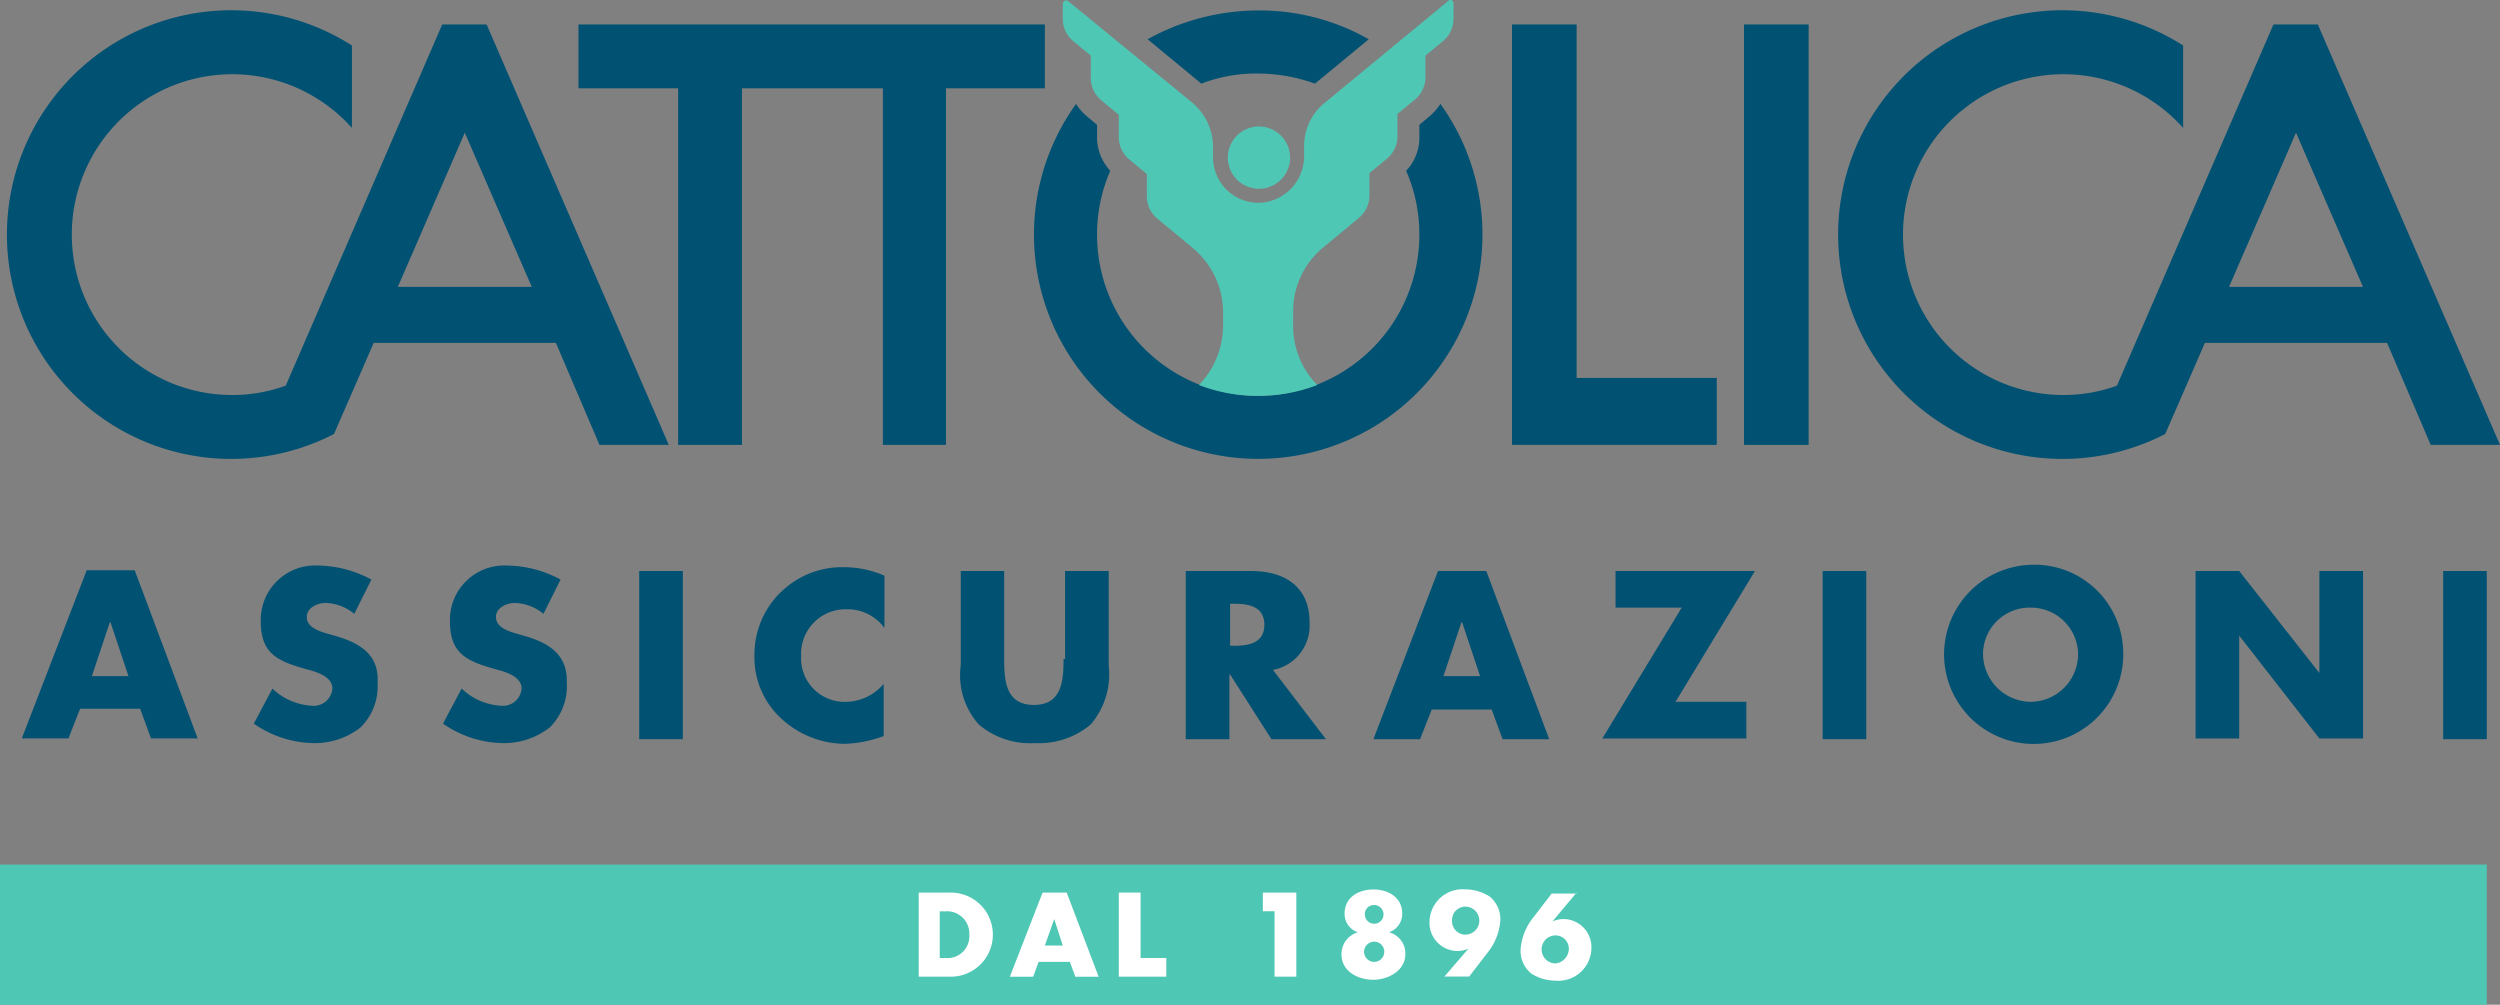 <svg xmlns="http://www.w3.org/2000/svg" width="117.933" height="47.395" viewBox="0 0 117.933 47.395">
  <rect x="0" y="0" width="117.933" height="47.395" fill="#808080" stroke="none"/>
  <g id="Cattolica_Assicurazioni_logo" transform="translate(0.5 0.044)">
    <path id="Tracciato_302" data-name="Tracciato 302" d="M5.348,73.237,2.3,81.133H4.5l.551-1.4H7.883l.514,1.4h2.2L7.626,73.2H5.348Zm.257,4.958.845-2.534h.037l.845,2.534Z" transform="translate(-1.772 -46.343)" fill="#005172"/>
    <path id="Tracciato_303" data-name="Tracciato 303" d="M36.03,75.942l-.514-.147c-.367-.11-.918-.294-.918-.771,0-.441.514-.661.881-.661a2.214,2.214,0,0,1,1.359.514l.808-1.616a5.392,5.392,0,0,0-2.5-.661,2.565,2.565,0,0,0-2.718,2.644c0,1.543.845,1.873,2.13,2.24.441.11,1.249.331,1.249.918a.885.885,0,0,1-.992.808,2.9,2.9,0,0,1-1.836-.808L32.1,80.056a5.065,5.065,0,0,0,2.791.918,3.5,3.5,0,0,0,2.24-.735,2.738,2.738,0,0,0,.808-2.13c.073-1.285-.808-1.836-1.91-2.167" transform="translate(-20.627 -45.964)" fill="#005172"/>
    <path id="Tracciato_304" data-name="Tracciato 304" d="M60.33,75.942l-.514-.147c-.367-.11-.918-.294-.918-.771,0-.441.514-.661.881-.661a2.214,2.214,0,0,1,1.359.514l.808-1.616a5.392,5.392,0,0,0-2.5-.661,2.565,2.565,0,0,0-2.718,2.644c0,1.543.845,1.873,2.13,2.24.441.11,1.249.331,1.249.918a.885.885,0,0,1-.992.808,2.9,2.9,0,0,1-1.836-.808L56.4,80.056a5.065,5.065,0,0,0,2.791.918,3.5,3.5,0,0,0,2.24-.735,2.738,2.738,0,0,0,.808-2.13c.037-1.285-.808-1.836-1.91-2.167" transform="translate(-36.002 -45.964)" fill="#005172"/>
    <rect id="Rettangolo_1542" data-name="Rettangolo 1542" width="2.057" height="7.933" transform="translate(29.654 26.893)" fill="#005172"/>
    <path id="Tracciato_305" data-name="Tracciato 305" d="M97.575,74.045a4.113,4.113,0,0,0-1.175,2.9,3.922,3.922,0,0,0,1.285,3.012,4.459,4.459,0,0,0,2.975,1.175,5.822,5.822,0,0,0,1.836-.367V78.306a2.384,2.384,0,0,1-1.763.845,2.053,2.053,0,0,1-2.13-2.167,2.1,2.1,0,0,1,2.13-2.2,2.161,2.161,0,0,1,1.8.881V73.2a4.773,4.773,0,0,0-1.873-.4,4.125,4.125,0,0,0-3.085,1.249" transform="translate(-61.311 -46.087)" fill="#005172"/>
    <path id="Tracciato_306" data-name="Tracciato 306" d="M127.748,77.45c0,1.028-.073,2.167-1.4,2.167s-1.4-1.139-1.4-2.167V73.3H122.9v4.444a3.5,3.5,0,0,0,.845,2.791,3.731,3.731,0,0,0,2.644.881,3.788,3.788,0,0,0,2.644-.881,3.641,3.641,0,0,0,.845-2.791V73.3h-2.057v4.15Z" transform="translate(-78.078 -46.407)" fill="#005172"/>
    <path id="Tracciato_307" data-name="Tracciato 307" d="M157.64,75.724c0-1.689-1.175-2.424-2.755-2.424H151.8v7.933h2.057V78.185h.037l1.947,3.048h2.571l-2.5-3.269a2.122,2.122,0,0,0,1.726-2.24m-3.563,1.1h-.184V74.843h.184c.661,0,1.432.11,1.432.992s-.771.992-1.432.992" transform="translate(-96.363 -46.407)" fill="#005172"/>
    <path id="Tracciato_308" data-name="Tracciato 308" d="M178.948,73.3,175.9,81.233h2.2l.551-1.4h2.828l.514,1.4h2.2L181.226,73.3Zm.257,4.958.845-2.534h.037l.845,2.534Z" transform="translate(-111.612 -46.407)" fill="#005172"/>
    <path id="Tracciato_309" data-name="Tracciato 309" d="M205.924,73.3v1.726h3.122L205.3,81.2h6.795V79.47h-3.342L212.5,73.3Z" transform="translate(-130.214 -46.407)" fill="#005172"/>
    <rect id="Rettangolo_1543" data-name="Rettangolo 1543" width="2.057" height="7.933" transform="translate(85.48 26.893)" fill="#005172"/>
    <path id="Tracciato_310" data-name="Tracciato 310" d="M252.771,72.5a4.226,4.226,0,1,0,4.371,4.077,4.183,4.183,0,0,0-4.371-4.077m0,6.464a2.275,2.275,0,0,1-2.24-2.351,2.2,2.2,0,0,1,2.24-2.093,2.224,2.224,0,0,1,2.24,2.093,2.253,2.253,0,0,1-2.24,2.351" transform="translate(-157.484 -45.9)" fill="#005172"/>
    <path id="Tracciato_311" data-name="Tracciato 311" d="M287.34,78.111h0L283.557,73.3H281.5v7.9h2.057V76.348h0L287.34,81.2H289.4V73.3H287.34Z" transform="translate(-178.427 -46.407)" fill="#005172"/>
    <rect id="Rettangolo_1544" data-name="Rettangolo 1544" width="2.057" height="7.933" transform="translate(114.752 26.893)" fill="#005172"/>
    <path id="Tracciato_312" data-name="Tracciato 312" d="M73.8,6.112h4.7V22.933h3.012V6.112h6.648V22.933h2.975V6.112H95.8V3.1h-22Z" transform="translate(-47.011 -1.99)" fill="#005172"/>
    <rect id="Rettangolo_1545" data-name="Rettangolo 1545" width="3.048" height="19.833" transform="translate(81.771 1.11)" fill="#005172"/>
    <path id="Tracciato_313" data-name="Tracciato 313" d="M203.359,19.774h-6.611V3.284h0V3.1H193.7V22.933h9.659V19.774Z" transform="translate(-122.874 -1.99)" fill="#005172"/>
    <path id="Tracciato_314" data-name="Tracciato 314" d="M151.472,13.3a2.571,2.571,0,0,1-.514.588l-.477.4v.588a2.252,2.252,0,0,1-.624,1.579,7.49,7.49,0,0,1,.624,3.012,7.6,7.6,0,1,1-15.205,0,7.491,7.491,0,0,1,.624-3.012,2.318,2.318,0,0,1-.624-1.579v-.588l-.477-.4a2.571,2.571,0,0,1-.514-.588,10.578,10.578,0,1,0,17.189,0" transform="translate(-84.025 -8.443)" fill="#005172"/>
    <path id="Tracciato_315" data-name="Tracciato 315" d="M149.434,4.752a7.234,7.234,0,0,1,2.681-.477,8.067,8.067,0,0,1,2.681.477l2.534-2.093A10.413,10.413,0,0,0,152.115,1.3,10.806,10.806,0,0,0,146.9,2.659Z" transform="translate(-93.263 -0.851)" fill="#005172"/>
    <path id="Tracciato_316" data-name="Tracciato 316" d="M148.341,4.82a2.613,2.613,0,0,0-.955,2.057v.441a2.2,2.2,0,0,1-2.02,2.2,2.145,2.145,0,0,1-2.277-2.13h0V6.877a2.733,2.733,0,0,0-.955-2.057L136.257.009a.162.162,0,0,0-.257.11V.853a1.367,1.367,0,0,0,.477,1.028l.845.7V3.645a1.367,1.367,0,0,0,.477,1.028l.845.7V6.436a1.367,1.367,0,0,0,.477,1.028l.845.7V9.227a1.366,1.366,0,0,0,.477,1.028l1.689,1.4a3.959,3.959,0,0,1,1.432,3.048v.624a4.073,4.073,0,0,1-1.139,2.791,7.7,7.7,0,0,0,2.791.514,7.846,7.846,0,0,0,2.791-.514,3.94,3.94,0,0,1-1.139-2.791v-.661a3.9,3.9,0,0,1,1.432-3.048l1.689-1.4a1.366,1.366,0,0,0,.477-1.028V8.125l.845-.7a1.367,1.367,0,0,0,.477-1.028V5.334l.845-.7a1.367,1.367,0,0,0,.477-1.028V2.58l.845-.7a1.367,1.367,0,0,0,.477-1.028V.119a.146.146,0,0,0-.257-.11Z" transform="translate(-86.366 0)" fill="#4fc7b5"/>
    <path id="Tracciato_317" data-name="Tracciato 317" d="M160.138,17.667a1.469,1.469,0,1,1-1.469-1.469,1.473,1.473,0,0,1,1.469,1.469" transform="translate(-99.78 -10.276)" fill="#4fc7b5"/>
    <path id="Tracciato_318" data-name="Tracciato 318" d="M28.413,21.794h3.269L23.088,1.961H20.994L13.612,19a7.358,7.358,0,0,1-2.534.441,7.566,7.566,0,1,1,5.656-12.6V2.953a10.582,10.582,0,1,0-.845,18.327l1.873-4.3h8.594ZM18.9,14.338l3.159-7.272,3.159,7.272Z" transform="translate(-0.633 -0.851)" fill="#005172"/>
    <path id="Tracciato_319" data-name="Tracciato 319" d="M263.613,21.794h3.269L258.288,1.961h-2.093L248.812,19a7.358,7.358,0,0,1-2.534.441,7.566,7.566,0,1,1,5.656-12.6V2.953a10.582,10.582,0,1,0-.845,18.327l1.873-4.3h8.594ZM254.1,14.338l3.159-7.272,3.159,7.272Z" transform="translate(-149.449 -0.851)" fill="#005172"/>
    <rect id="Rettangolo_1546" data-name="Rettangolo 1546" width="117.309" height="6.611" transform="translate(-0.5 40.74)" fill="#4fc7b5"/>
    <path id="Tracciato_320" data-name="Tracciato 320" d="M117.5,114.6h1.469a1.984,1.984,0,1,1,0,3.967H117.5Zm1.028,3.085h.22a1.031,1.031,0,0,0,1.139-1.1,1.051,1.051,0,0,0-1.139-1.1h-.257v2.2Z" transform="translate(-74.661 -72.538)" fill="#fff"/>
    <path id="Tracciato_321" data-name="Tracciato 321" d="M130.559,117.869l-.257.7h-1.1l1.543-3.967h1.139l1.506,3.967h-1.1l-.257-.7Zm.735-2.02h0l-.441,1.249h.845Z" transform="translate(-82.064 -72.538)" fill="#fff"/>
    <path id="Tracciato_322" data-name="Tracciato 322" d="M161.7,115.481V114.6h1.579v3.967h-1.028v-3.085Z" transform="translate(-102.627 -72.538)" fill="#fff"/>
    <path id="Tracciato_323" data-name="Tracciato 323" d="M174.665,115.339a.916.916,0,0,1-.624.881h0a1.027,1.027,0,0,1,.771,1.028c0,.808-.845,1.212-1.506,1.212-.7,0-1.506-.367-1.506-1.212a1.069,1.069,0,0,1,.771-1.028h0a.916.916,0,0,1-.624-.881c0-.771.661-1.139,1.359-1.139s1.359.367,1.359,1.139m-1.8,1.8a.477.477,0,1,0,.477-.477.486.486,0,0,0-.477.477m.037-1.763a.441.441,0,1,0,.441-.441.424.424,0,0,0-.441.441" transform="translate(-109.018 -72.285)" fill="#fff"/>
    <path id="Tracciato_324" data-name="Tracciato 324" d="M183.8,118.314l1.139-1.322h0a1.342,1.342,0,0,1-.551.11,1.327,1.327,0,0,1-1.285-1.4,1.558,1.558,0,0,1,1.689-1.506,2.153,2.153,0,0,1,1.139.331,1.377,1.377,0,0,1,.514,1.1,2.728,2.728,0,0,1-.624,1.579l-.845,1.1H183.8Zm.367-2.644a.628.628,0,0,0,.624.661.661.661,0,0,0,0-1.322.628.628,0,0,0-.624.661" transform="translate(-116.168 -72.285)" fill="#fff"/>
    <path id="Tracciato_325" data-name="Tracciato 325" d="M197.444,114.6l-1.139,1.359h0a1.342,1.342,0,0,1,.551-.11,1.327,1.327,0,0,1,1.285,1.4,1.558,1.558,0,0,1-1.689,1.506,2.153,2.153,0,0,1-1.139-.331,1.377,1.377,0,0,1-.514-1.1,2.728,2.728,0,0,1,.624-1.579l.845-1.1h1.175Zm-.367,2.681a.628.628,0,0,0-.624-.661.661.661,0,1,0,0,1.322.706.706,0,0,0,.624-.661" transform="translate(-123.57 -72.538)" fill="#fff"/>
    <path id="Tracciato_326" data-name="Tracciato 326" d="M144.228,117.685h1.212v.881H143.2V114.6h1.028Z" transform="translate(-90.922 -72.538)" fill="#fff"/>
  </g>
</svg>
